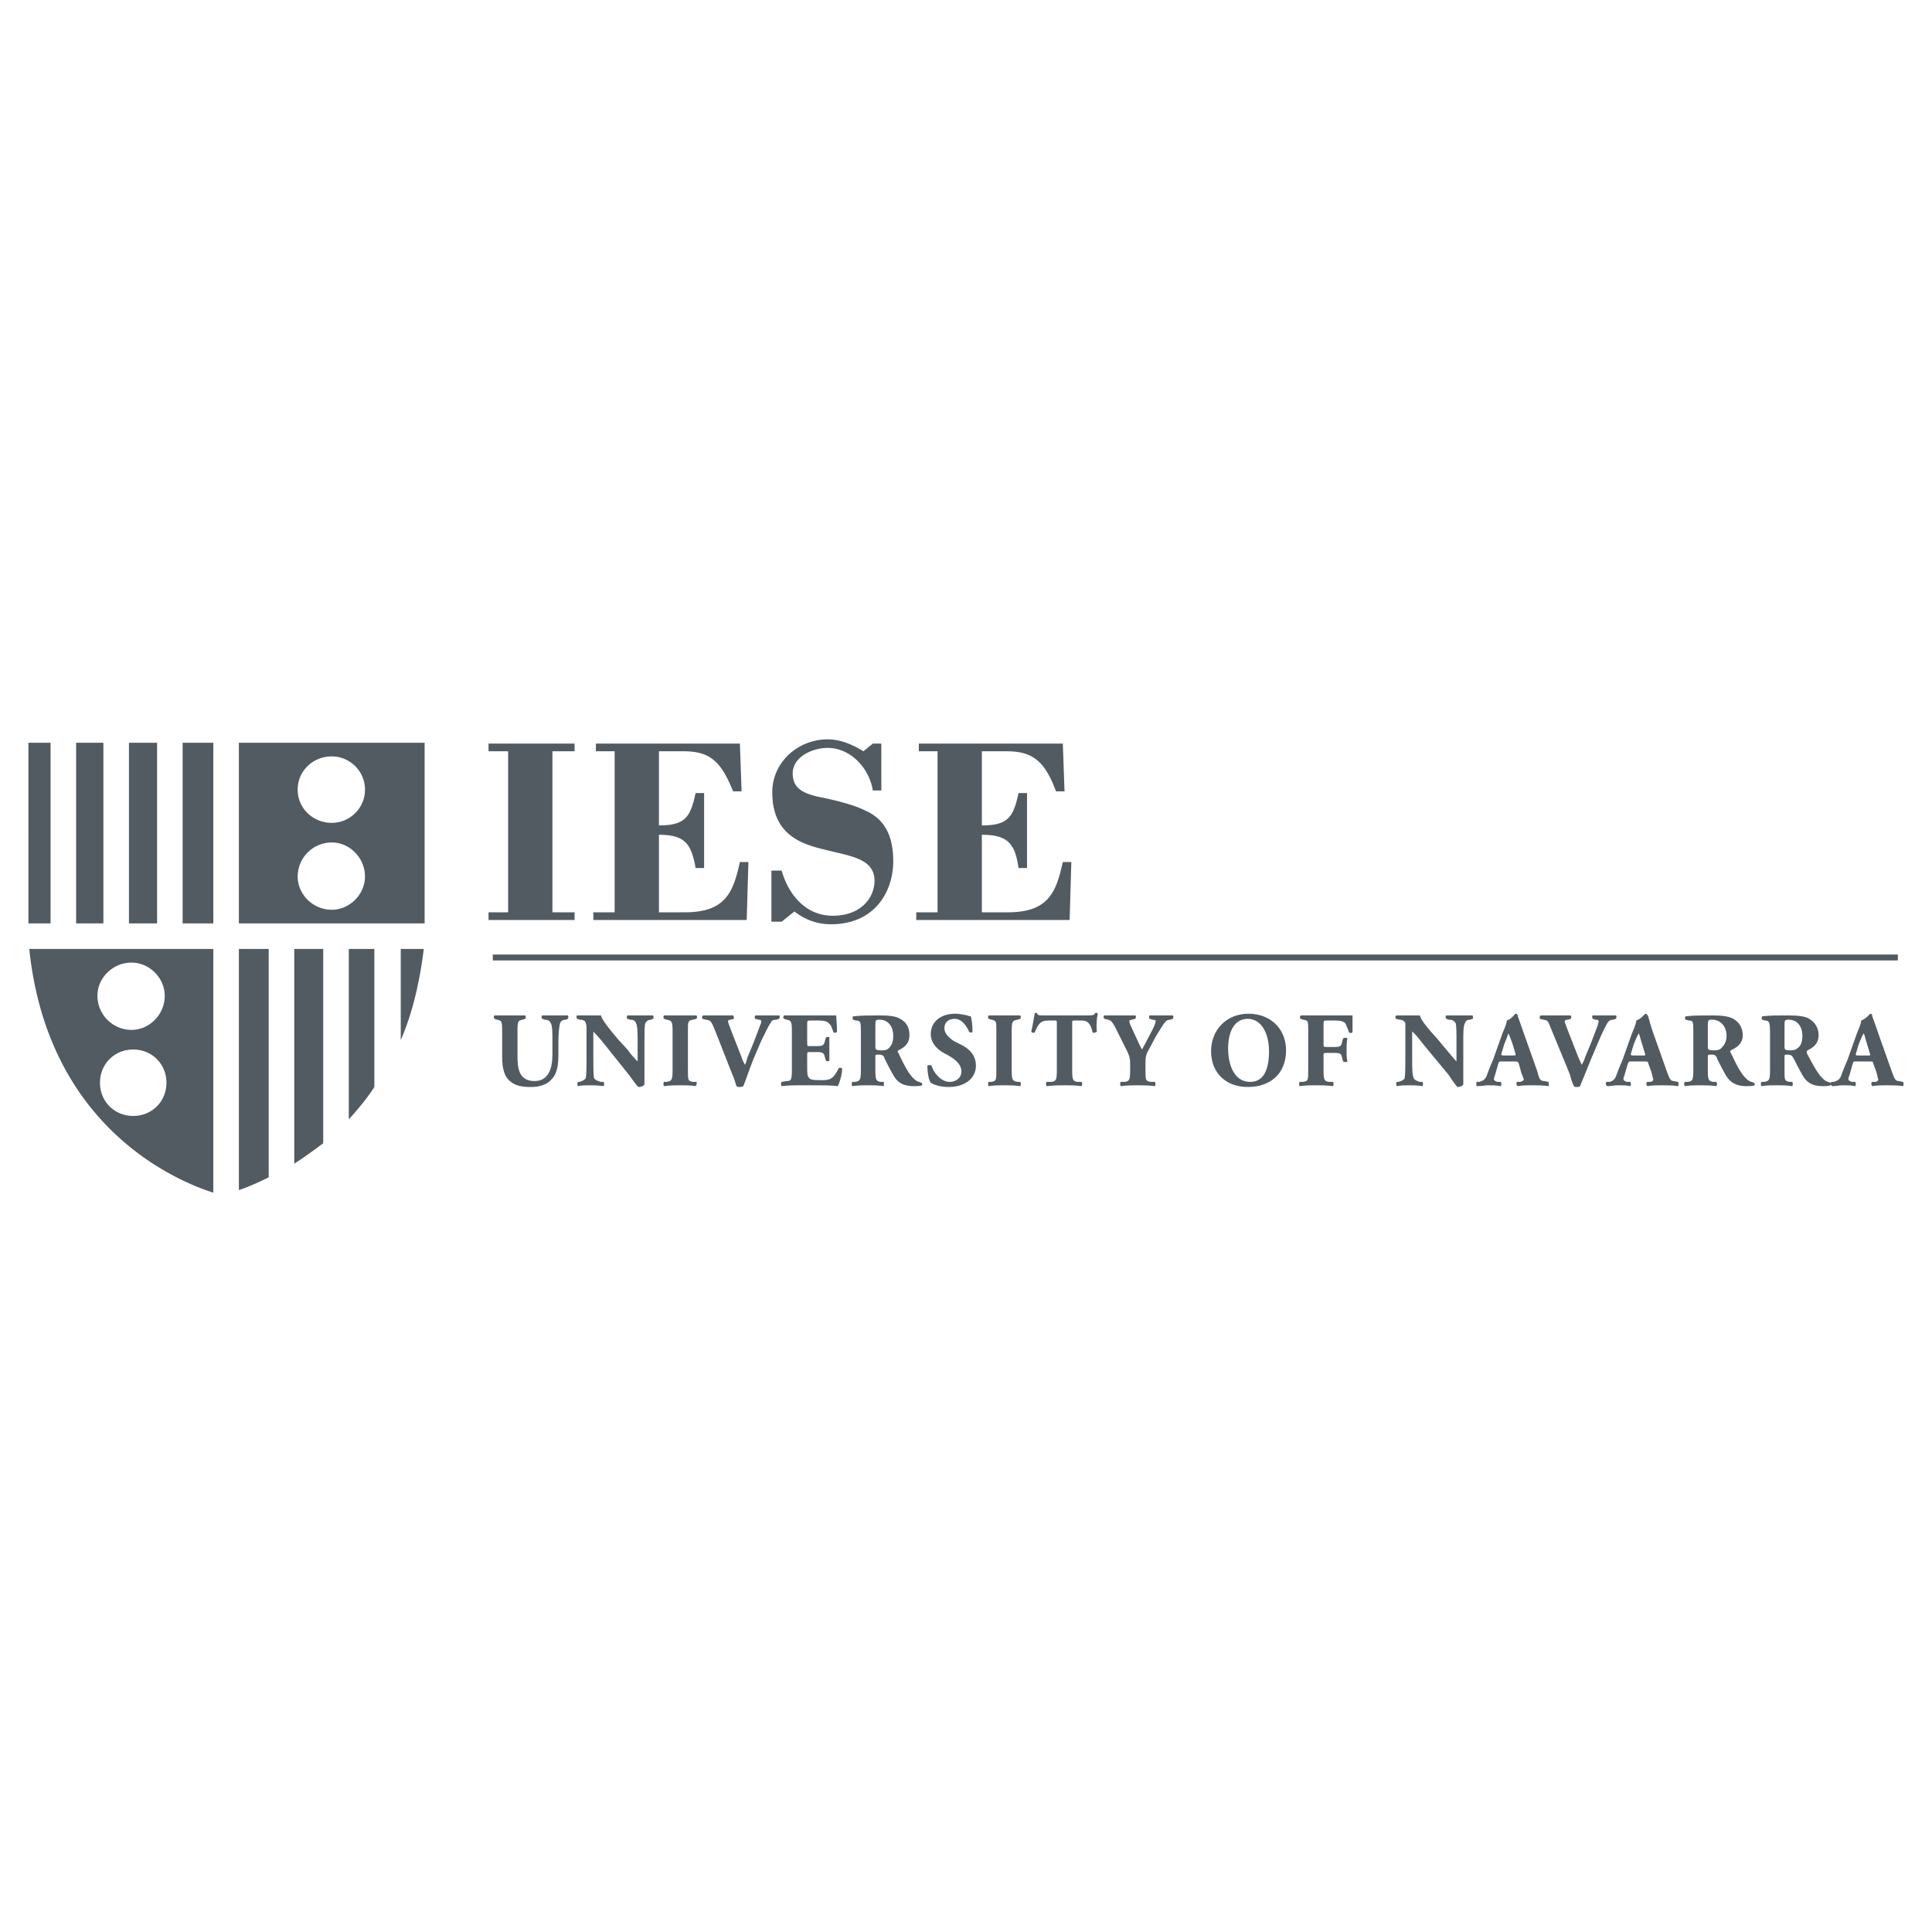 <svg xmlns="http://www.w3.org/2000/svg" width="2500" height="2500" viewBox="0 0 192.756 192.756"><path fill-rule="evenodd" clip-rule="evenodd" fill="#fff" d="M0 0h192.756v192.756H0V0z"/><path d="M50.101 105.475c0 1.189.255 1.955.765 2.381.595.51 1.275.594 2.125.594.85 0 1.615-.254 2.04-.764.595-.596.68-1.531.68-2.551v-1.191c0-.85.085-1.615.17-1.869.085-.256.34-.34.595-.34l.17-.086c.085-.084.085-.254 0-.34h-2.55c-.085.086-.085.256 0 .34l.255.086c.255 0 .51.084.595.34.17.254.17 1.02.17 1.869v1.275c0 1.445-.425 2.637-1.786 2.637-1.615 0-1.7-1.361-1.7-2.551v-2.465c0-1.021.085-1.021.511-1.105l.254-.086c.085-.084.085-.254 0-.34h-3.06c-.085.086-.085.256 0 .34l.255.086c.425.084.51.084.51 1.105v2.635h.001zM64.297 103.943c0-.85 0-1.615.085-1.869.17-.256.34-.34.595-.34l.17-.086c.085-.084.085-.254 0-.34h-2.55c-.085.086-.085.256 0 .34l.255.086c.34 0 .51.084.595.34.17.254.17 1.02.17 1.869v1.957c-.255-.256-.595-.596-1.02-1.191l-.936-1.02c-.935-1.105-1.615-1.955-1.7-2.381h-2.38c-.085 0-.085.256 0 .34l.255.086c.425 0 .595.17.595.34.085.17.085.34.085.85v2.721c0 .85 0 1.615-.085 1.955-.17.17-.34.256-.595.34h-.17c-.085.086-.085.34 0 .426.34-.086.765-.086 1.19-.086.34 0 .765 0 1.36.086.085-.086.085-.34 0-.426h-.255c-.34-.084-.51-.17-.68-.34-.085-.34-.085-1.105-.085-1.955v-2.041-.68c.17.17.595.596 1.19 1.361l2.38 2.975c.51.68.85 1.189.935 1.189.255 0 .51-.084.595-.254V103.943h.001zM68.633 102.84c0-.936 0-1.021.51-1.105l.34-.086c.085-.084.085-.254 0-.34h-3.23c-.085.086-.085.256 0 .34l.255.086c.51.084.595.17.595 1.105v3.91c0 1.02-.084 1.105-.595 1.189h-.255c-.085.086-.085.34 0 .426.595-.086 1.105-.086 1.615-.086s1.02 0 1.53.086c.085-.086.17-.34.085-.426h-.34c-.51-.084-.51-.17-.51-1.189v-3.91zM75.944 103.859c.425-.85.68-1.445.935-1.785.085-.256.254-.34.595-.34l.255-.086c.085-.084.085-.34 0-.34h-2.296c-.169 0-.169.256-.084.34l.34.086c.255 0 .255.084.255.17 0 .084 0 .17-.085.34-.17.426-.595 1.615-.851 2.211l-.425 1.02c-.085.34-.17.596-.255.766-.085-.17-.255-.426-.34-.766l-.935-2.381c-.255-.68-.425-1.105-.425-1.189 0-.086.085-.17.255-.17l.34-.086c0-.084 0-.254-.085-.34h-2.975c-.085 0-.17.256-.085.34l.34.086c.511.084.511.084.936 1.105l1.7 4.334c.17.34.34.936.425 1.191.085.084.17.084.255.084.17 0 .34 0 .425-.084.255-.596.51-1.445 1.02-2.721l.765-1.785zM80.534 102.244c0-.426 0-.426.34-.426h.85c.51 0 .851.086 1.021.34.17.086.255.426.425.852.085.084.34 0 .34-.086 0-.68-.085-1.445-.085-1.615H78.24c-.085.086-.17.256 0 .34l.255.086c.425.084.51.17.51 1.105v3.91c0 1.02-.085 1.105-.51 1.105l-.51.084c-.085.086-.085.34 0 .426.765-.086 1.275-.086 1.785-.086h1.36c.935 0 1.87 0 2.465.086.169-.34.425-1.191.425-1.701 0-.17-.255-.17-.34-.084-.595 1.189-.935 1.189-1.871 1.189-.765 0-1.02-.084-1.105-.256-.17-.17-.17-.51-.17-1.02v-1.189c0-.34 0-.34.255-.34h.765c.51 0 .68.084.765.594l.085.256c0 .086.34.086.34 0v-1.105-1.189c0-.086-.34-.086-.34 0l-.085.254c-.085.512-.255.596-.765.596h-.765c-.255 0-.255 0-.255-.34v-1.786zM85.89 106.75c0 1.02-.085 1.105-.595 1.189h-.255c-.085.086-.085.34 0 .426.595-.086 1.021-.086 1.53-.086s1.021 0 1.615.086v-.426h-.34c-.425-.084-.51-.17-.51-1.189v-1.275c0-.256 0-.256.34-.256s.51.086.595.426c.255.51.51 1.02.85 1.615.425.766 1.02 1.105 2.04 1.105.34 0 .68 0 .85-.086 0-.084 0-.254-.084-.254-.17-.086-.425-.086-.68-.34-.51-.426-.935-1.191-1.615-2.637-.085-.084-.085-.17 0-.254.51-.256 1.105-.596 1.105-1.531 0-.68-.255-1.275-.935-1.615-.34-.254-1.105-.34-2.04-.34-1.021 0-1.785 0-2.636.086-.085.084-.085.34 0 .34l.255.084c.511 0 .511.17.511 1.191v3.741h-.001zm1.445-4.422c0-.51 0-.594.425-.594.85 0 1.36.68 1.36 1.615 0 .594-.17.936-.34 1.105-.169.254-.425.34-.765.34-.68 0-.68-.086-.68-.426v-2.04zM97.367 106.324c0-1.189-.851-1.785-1.531-2.125l-.68-.34c-.51-.34-.935-.766-.935-1.275s.34-.936 1.021-.936c.765 0 1.19.766 1.445 1.275.085.17.339.086.339 0 0-.68-.084-1.275-.169-1.529-.085 0-.17 0-.34-.086-.425-.084-.85-.17-1.19-.17-1.53 0-2.465.85-2.465 2.041 0 1.02.85 1.699 1.615 2.039.595.34 1.446.852 1.446 1.701 0 .51-.426 1.02-1.19 1.02-.85 0-1.615-.936-1.785-1.615-.085-.084-.34-.084-.425 0 0 .766.17 1.531.34 1.701.255.17.85.424 1.786.424 1.612 0 2.718-.849 2.718-2.125zM100.938 102.84c0-.936.084-1.021.594-1.105l.256-.086c.084-.084.084-.254 0-.34h-3.146c-.084.086-.084.256 0 .34l.256.086c.51.084.51.17.51 1.105v3.91c0 1.02 0 1.105-.51 1.189h-.256c-.084.086-.084.34 0 .426.512-.086 1.021-.086 1.531-.086s1.02 0 1.615.086c.084-.086.084-.34 0-.426h-.256c-.51-.084-.594-.17-.594-1.189v-3.91zM105.441 106.75c0 1.02-.084 1.105-.51 1.189h-.51c-.084.086-.084.34 0 .426.766-.086 1.275-.086 1.785-.086s1.02 0 1.701.086c.084-.086.084-.34 0-.426h-.426c-.426-.084-.51-.17-.51-1.189v-4.676c0-.256 0-.256.254-.256h.682c.764 0 .934.51 1.104 1.191.086.084.342 0 .426-.086-.084-.596 0-1.445.086-1.785l-.086-.084h-.17c-.084.254-.256.254-.936.254h-3.91c-.85 0-.85 0-.936-.17 0-.084-.084-.084-.17-.084 0 0-.084 0-.084.084-.086.426-.17 1.02-.34 1.785 0 .086.254.17.34.086.34-.766.51-1.191 1.359-1.191h.596c.254 0 .254 0 .254.256v4.676h.001zM114.283 106.07c0-.682.086-.936.34-1.361l.68-1.275c.512-.85.766-1.275.936-1.445.086-.17.34-.254.51-.254l.256-.086c.084-.084.084-.34 0-.34h-2.294c-.086 0-.086.34 0 .34l.254.086c.256 0 .34.084.34.084 0 .17-.084.51-.51 1.275-.254.51-.594 1.105-.85 1.615-.17-.254-.34-.68-.51-1.02l-.51-1.105c-.256-.51-.256-.68-.256-.766l.256-.084.34-.086c.084-.084.084-.34 0-.34H110.205c-.086 0-.17.256 0 .34l.34.086c.34.084.426.254.68.68l1.275 2.551c.256.594.256.764.256 1.275v.51c0 1.02-.086 1.105-.512 1.189h-.424c-.086.086-.086.34 0 .426.68-.086 1.189-.086 1.699-.086s1.021 0 1.701.086c.084-.086.084-.34 0-.426h-.426c-.51-.084-.51-.17-.51-1.189v-.68h-.001zM124.57 101.139c-2.211 0-3.74 1.615-3.74 3.74 0 2.211 1.529 3.57 3.654 3.57 2.295 0 3.826-1.359 3.826-3.654.001-2.125-1.531-3.656-3.74-3.656zm2.039 3.74c0 1.785-.51 3.061-1.869 3.061-1.785 0-2.211-2.039-2.211-3.314 0-1.785.68-2.977 1.955-2.977 1.362-.001 2.125 1.445 2.125 3.23zM132.051 102.244c0-.426 0-.426.34-.426h.85c.51 0 .85.086 1.021.34.084.17.17.426.34.852.084.084.34.084.34-.086v-1.615h-5.101c-.17 0-.17.256-.084.34l.254.086c.51.084.51.084.51 1.105v3.91c0 1.02 0 1.105-.51 1.189h-.34c-.084.086-.084.34 0 .426.596-.086 1.191-.086 1.615-.086.51 0 1.02 0 1.701.086.084-.086.084-.34 0-.426h-.426c-.426-.084-.51-.17-.51-1.189v-1.445c0-.256 0-.256.34-.256h.766c.594 0 .68.086.764.596l.086.256c.084.084.34.084.426 0-.086-.342-.086-.766-.086-1.105 0-.426 0-.852.086-1.191-.086-.084-.342-.084-.426 0l-.086.256c-.084.51-.17.596-.764.596h-.766c-.34 0-.34 0-.34-.342v-1.871zM145.992 103.943c0-.85 0-1.615.17-1.869.086-.256.256-.34.51-.34l.256-.086c.084-.084 0-.254 0-.34h-2.636c-.084.086-.084.256 0 .34l.256.086c.34 0 .51.084.68.34.086.254.086 1.02.086 1.869v1.957c-.256-.256-.51-.596-1.021-1.191l-.85-1.02c-1.02-1.105-1.699-1.955-1.785-2.381h-2.295c-.17 0-.17.256-.086.34l.342.086c.34 0 .51.17.594.34v3.571c0 .85 0 1.615-.084 1.955-.086.17-.34.256-.596.34h-.17c-.086.086-.086.34 0 .426.426-.086.766-.086 1.189-.086.426 0 .852 0 1.361.086.084-.086.084-.34 0-.426h-.256c-.254-.084-.51-.17-.596-.34-.168-.34-.168-1.105-.168-1.955v-2.041-.68c.254.17.594.596 1.189 1.361l2.465 2.975c.426.68.85 1.189.85 1.189.256 0 .51-.084.596-.254V103.943h-.001zM151.008 105.9c.34 0 .426 0 .51.17l.256.934c.17.426.254.682.254.682 0 .084-.084.17-.34.254h-.34c-.084.086-.084.34.086.426.424-.086.85-.086 1.359-.086.596 0 1.189 0 1.699.086.086-.086 0-.34 0-.426l-.424-.084c-.426 0-.51-.256-.68-.936l-1.445-4.08c-.256-.766-.426-1.191-.51-1.445 0-.17-.086-.256-.256-.256 0 0-.34.51-.85.68 0 .256-.17.68-.426 1.275l-.936 2.635c-.34.766-.51 1.275-.68 1.701-.17.34-.424.426-.68.51h-.256c-.084.086-.084.34 0 .426.512 0 .766-.086 1.105-.086.426 0 .85 0 1.275.086.086-.086.086-.34 0-.426h-.34c-.256-.084-.34-.17-.34-.254 0-.086 0-.172.084-.342l.342-1.189c.084-.254.084-.254.34-.254h1.193v-.001zm-.936-.595c-.254 0-.34 0-.254-.256l.254-.85c.17-.426.34-.85.426-1.105.084.17.254.596.424 1.105l.256.85c.086.256 0 .256-.17.256h-.936zM159.508 103.859c.342-.85.682-1.445.852-1.785.17-.256.34-.34.594-.34l.256-.086c.086-.084.086-.34 0-.34h-2.295c-.086 0-.086.256 0 .34l.254.086c.256 0 .34.084.34.17 0 .084-.084.17-.084.34-.17.426-.596 1.615-.85 2.211l-.426 1.02c-.084.34-.254.596-.34.766-.086-.17-.17-.426-.34-.766l-.936-2.381c-.254-.68-.426-1.105-.426-1.189 0-.086.086-.17.342-.17l.254-.086c.086-.084.086-.254 0-.34h-2.974c-.086 0-.17.256-.086.34l.34.086c.51.084.426.084.852 1.105l1.785 4.334c.084.34.254.936.424 1.191 0 .084.17.084.256.084.17 0 .254 0 .34-.084.256-.596.596-1.445 1.105-2.721l.763-1.785zM163.93 105.9c.424 0 .51 0 .51.17l.34.934c.086.426.17.682.17.682 0 .084 0 .17-.254.254h-.342c-.17.086-.084.34 0 .426.512-.086.936-.086 1.445-.086.512 0 1.105 0 1.615.086.086-.086.086-.34 0-.426l-.424-.084c-.34 0-.426-.256-.68-.936l-1.445-4.08c-.256-.766-.342-1.191-.426-1.445-.086-.17-.17-.256-.256-.256-.084 0-.424.51-.934.68 0 .256-.17.68-.426 1.275l-.936 2.635c-.34.766-.51 1.275-.68 1.701-.17.34-.34.426-.596.51h-.34c-.084.086-.084.34.086.426.424 0 .68-.086 1.02-.086.51 0 .936 0 1.275.086.084-.086.084-.34 0-.426h-.34c-.256-.084-.34-.17-.34-.254 0-.086 0-.172.084-.342l.34-1.189c.086-.254.17-.254.426-.254h1.108v-.001zm-.936-.595c-.256 0-.34 0-.256-.256l.256-.85c.17-.426.34-.85.51-1.105.086.17.17.596.34 1.105l.256.85c.084.256.084.256-.17.256h-.936zM168.945 106.75c0 1.02-.086 1.105-.51 1.189h-.34c-.086.086-.086.34 0 .426.594-.086 1.02-.086 1.529-.086s1.02 0 1.615.086c.086-.086.086-.34 0-.426h-.34c-.426-.084-.51-.17-.51-1.189v-1.275c0-.256 0-.256.424-.256.256 0 .426.086.512.426.254.51.51 1.02.85 1.615.424.766 1.105 1.105 2.039 1.105.34 0 .682 0 .852-.086 0-.084 0-.254-.086-.254-.17-.086-.426-.086-.68-.34-.51-.426-.936-1.191-1.615-2.637-.086-.084-.086-.17 0-.254.51-.256 1.189-.596 1.189-1.531 0-.68-.34-1.275-.934-1.615-.426-.254-1.191-.34-2.127-.34-1.02 0-1.785 0-2.635.086-.084.084-.084.34 0 .34l.34.084c.426 0 .426.17.426 1.191v3.741h.001zm1.446-4.422c0-.51 0-.594.424-.594.852 0 1.445.68 1.445 1.615 0 .594-.254.936-.424 1.105-.17.254-.426.34-.766.34-.68 0-.68-.086-.68-.426v-2.04h.001zM176.596 106.75c0 1.02-.084 1.105-.596 1.189h-.254c-.086.086-.086.34 0 .426.51-.086 1.02-.086 1.529-.086s1.021 0 1.531.086c.084-.086.084-.34 0-.426h-.256c-.51-.084-.51-.17-.51-1.189v-1.275c0-.256 0-.256.34-.256.256 0 .426.086.596.426.254.51.51 1.02.85 1.615.426.766 1.02 1.105 2.041 1.105.254 0 .594 0 .764-.086.086-.084.086-.254 0-.254-.17-.086-.424-.086-.68-.34-.51-.426-.936-1.191-1.699-2.637 0-.084 0-.17.084-.254.51-.256 1.105-.596 1.105-1.531 0-.68-.34-1.275-.936-1.615-.34-.254-1.189-.34-2.039-.34-1.021 0-1.871 0-2.637.086-.084.084-.084.34 0 .34l.256.084c.426 0 .51.17.51 1.191v3.741h.001zm1.445-4.422c0-.51 0-.594.426-.594.85 0 1.359.68 1.359 1.615 0 .594-.17.936-.34 1.105-.256.254-.426.34-.85.34-.596 0-.596-.086-.596-.426v-2.04h.001z" fill-rule="evenodd" clip-rule="evenodd" fill="#525b61"/><path d="M186.373 105.9c.424 0 .51 0 .51.17l.34.934c.084.426.17.682.17.682 0 .084 0 .17-.256.254h-.34c-.17.086-.084.34 0 .426.51-.086.936-.086 1.445-.086s1.105 0 1.615.086c.086-.086.086-.34 0-.426l-.426-.084c-.34 0-.424-.256-.68-.936l-1.445-4.08c-.254-.766-.424-1.191-.51-1.445 0-.17-.084-.256-.17-.256s-.426.51-.936.68c0 .256-.17.68-.424 1.275l-.936 2.635c-.34.766-.51 1.275-.68 1.701-.17.34-.426.426-.68.51h-.256c-.086.086-.086.34.084.426.426 0 .682-.086 1.021-.086.51 0 .85 0 1.275.086.084-.086.084-.34 0-.426h-.34c-.256-.084-.342-.17-.342-.254 0-.086 0-.172.086-.342l.34-1.189c.086-.254.086-.254.34-.254h1.195v-.001zm-.935-.595c-.256 0-.34 0-.256-.256l.256-.85c.17-.426.34-.85.51-1.105.084.17.17.596.34 1.105l.254.85c.086.256.086.256-.168.256h-.936z" fill-rule="evenodd" clip-rule="evenodd" fill="#525b61"/><path fill="#525b61" d="M49.166 95.233h140.182v.59H49.166v-.59z"/><path fill-rule="evenodd" clip-rule="evenodd" fill="#525b61" d="M57.326 91.788v-.766h-2.21V74.956h2.21v-.766H48.74v.766h1.955v16.066H48.74v.766h8.586zM74.499 91.788l.17-5.781h-.85c-.68 3.061-1.445 5.016-5.526 5.016h-2.55v-7.736c2.55 0 3.23.85 3.656 3.315h.85v-7.481h-.85c-.51 2.465-1.105 3.23-3.656 3.23v-7.396h2.465c2.636 0 3.741 1.02 4.931 3.996h.85l-.17-4.761H59.452v.765h1.87v16.067h-2.125v.765h15.302v.001zM86.145 74.956c-1.105-.68-2.295-1.19-3.57-1.19-2.976 0-5.526 2.295-5.526 5.271 0 3.996 2.55 5.101 5.1 5.696 2.551.68 5.101.85 5.101 3.146 0 1.615-1.275 3.485-4.166 3.485-2.72 0-4.42-2.125-5.101-4.506h-1.02v5.101h1.02l1.275-1.02c1.105.85 2.295 1.275 3.655 1.275 4.335 0 6.206-3.231 6.206-6.291s-1.275-4.42-2.89-5.101c-1.19-.595-3.4-1.105-4.761-1.36-1.275-.34-2.38-.765-2.38-2.295 0-1.7 2.041-2.55 3.486-2.55 2.295 0 4.165 2.04 4.505 4.25h.851V74.19h-.85l-.935.766zM106.717 91.788l.17-5.781h-.85c-.68 3.061-1.445 5.016-5.525 5.016h-2.551v-7.736c2.551 0 3.316.85 3.656 3.315h.85v-7.481h-.85c-.51 2.465-1.105 3.23-3.656 3.23v-7.396h2.465c2.637 0 3.826 1.02 4.932 3.996h.85l-.17-4.761H91.67v.765h1.87v16.067h-2.125v.765h15.302v.001zM33.099 75.466c-1.871 0-3.4 1.445-3.4 3.315 0 1.87 1.53 3.315 3.4 3.315 1.785 0 3.315-1.445 3.315-3.315 0-1.87-1.531-3.315-3.315-3.315zm0 8.586a3.41 3.41 0 0 0-3.4 3.4c0 1.785 1.53 3.315 3.4 3.315 1.785 0 3.315-1.53 3.315-3.315 0-1.87-1.531-3.4-3.315-3.4zm-9.266-9.946h18.532v18.022H23.833V74.106zm-5.612 0h3.061v18.022h-3.061V74.106zm-5.1 21.932c-1.871 0-3.4 1.53-3.4 3.315a3.41 3.41 0 0 0 3.4 3.4c1.785 0 3.315-1.529 3.315-3.4.001-1.785-1.53-3.315-3.315-3.315zm.17 8.671c-1.87 0-3.315 1.445-3.315 3.316 0 1.869 1.445 3.314 3.315 3.314s3.315-1.445 3.315-3.314c0-1.871-1.445-3.316-3.315-3.316zm7.991 14.281c-3.485-1.104-16.492-6.375-18.362-24.312h18.362v24.312zm5.526-24.312v22.783c-1.19.596-2.21 1.02-2.975 1.275V94.678h2.975zm5.441 0v19.382c-1.021.766-1.956 1.445-2.891 2.041V94.678h2.891zm5.1 0v13.771c-.765 1.191-1.7 2.295-2.55 3.23V94.678h2.55zm4.93 0c-.425 3.486-1.19 6.546-2.295 9.095v-9.095h2.295zM12.866 74.106h2.806v18.022h-2.806V74.106zm-5.271 0h2.721v18.022H7.595V74.106zm-4.761 0h2.21v18.022h-2.21V74.106z"/></svg>